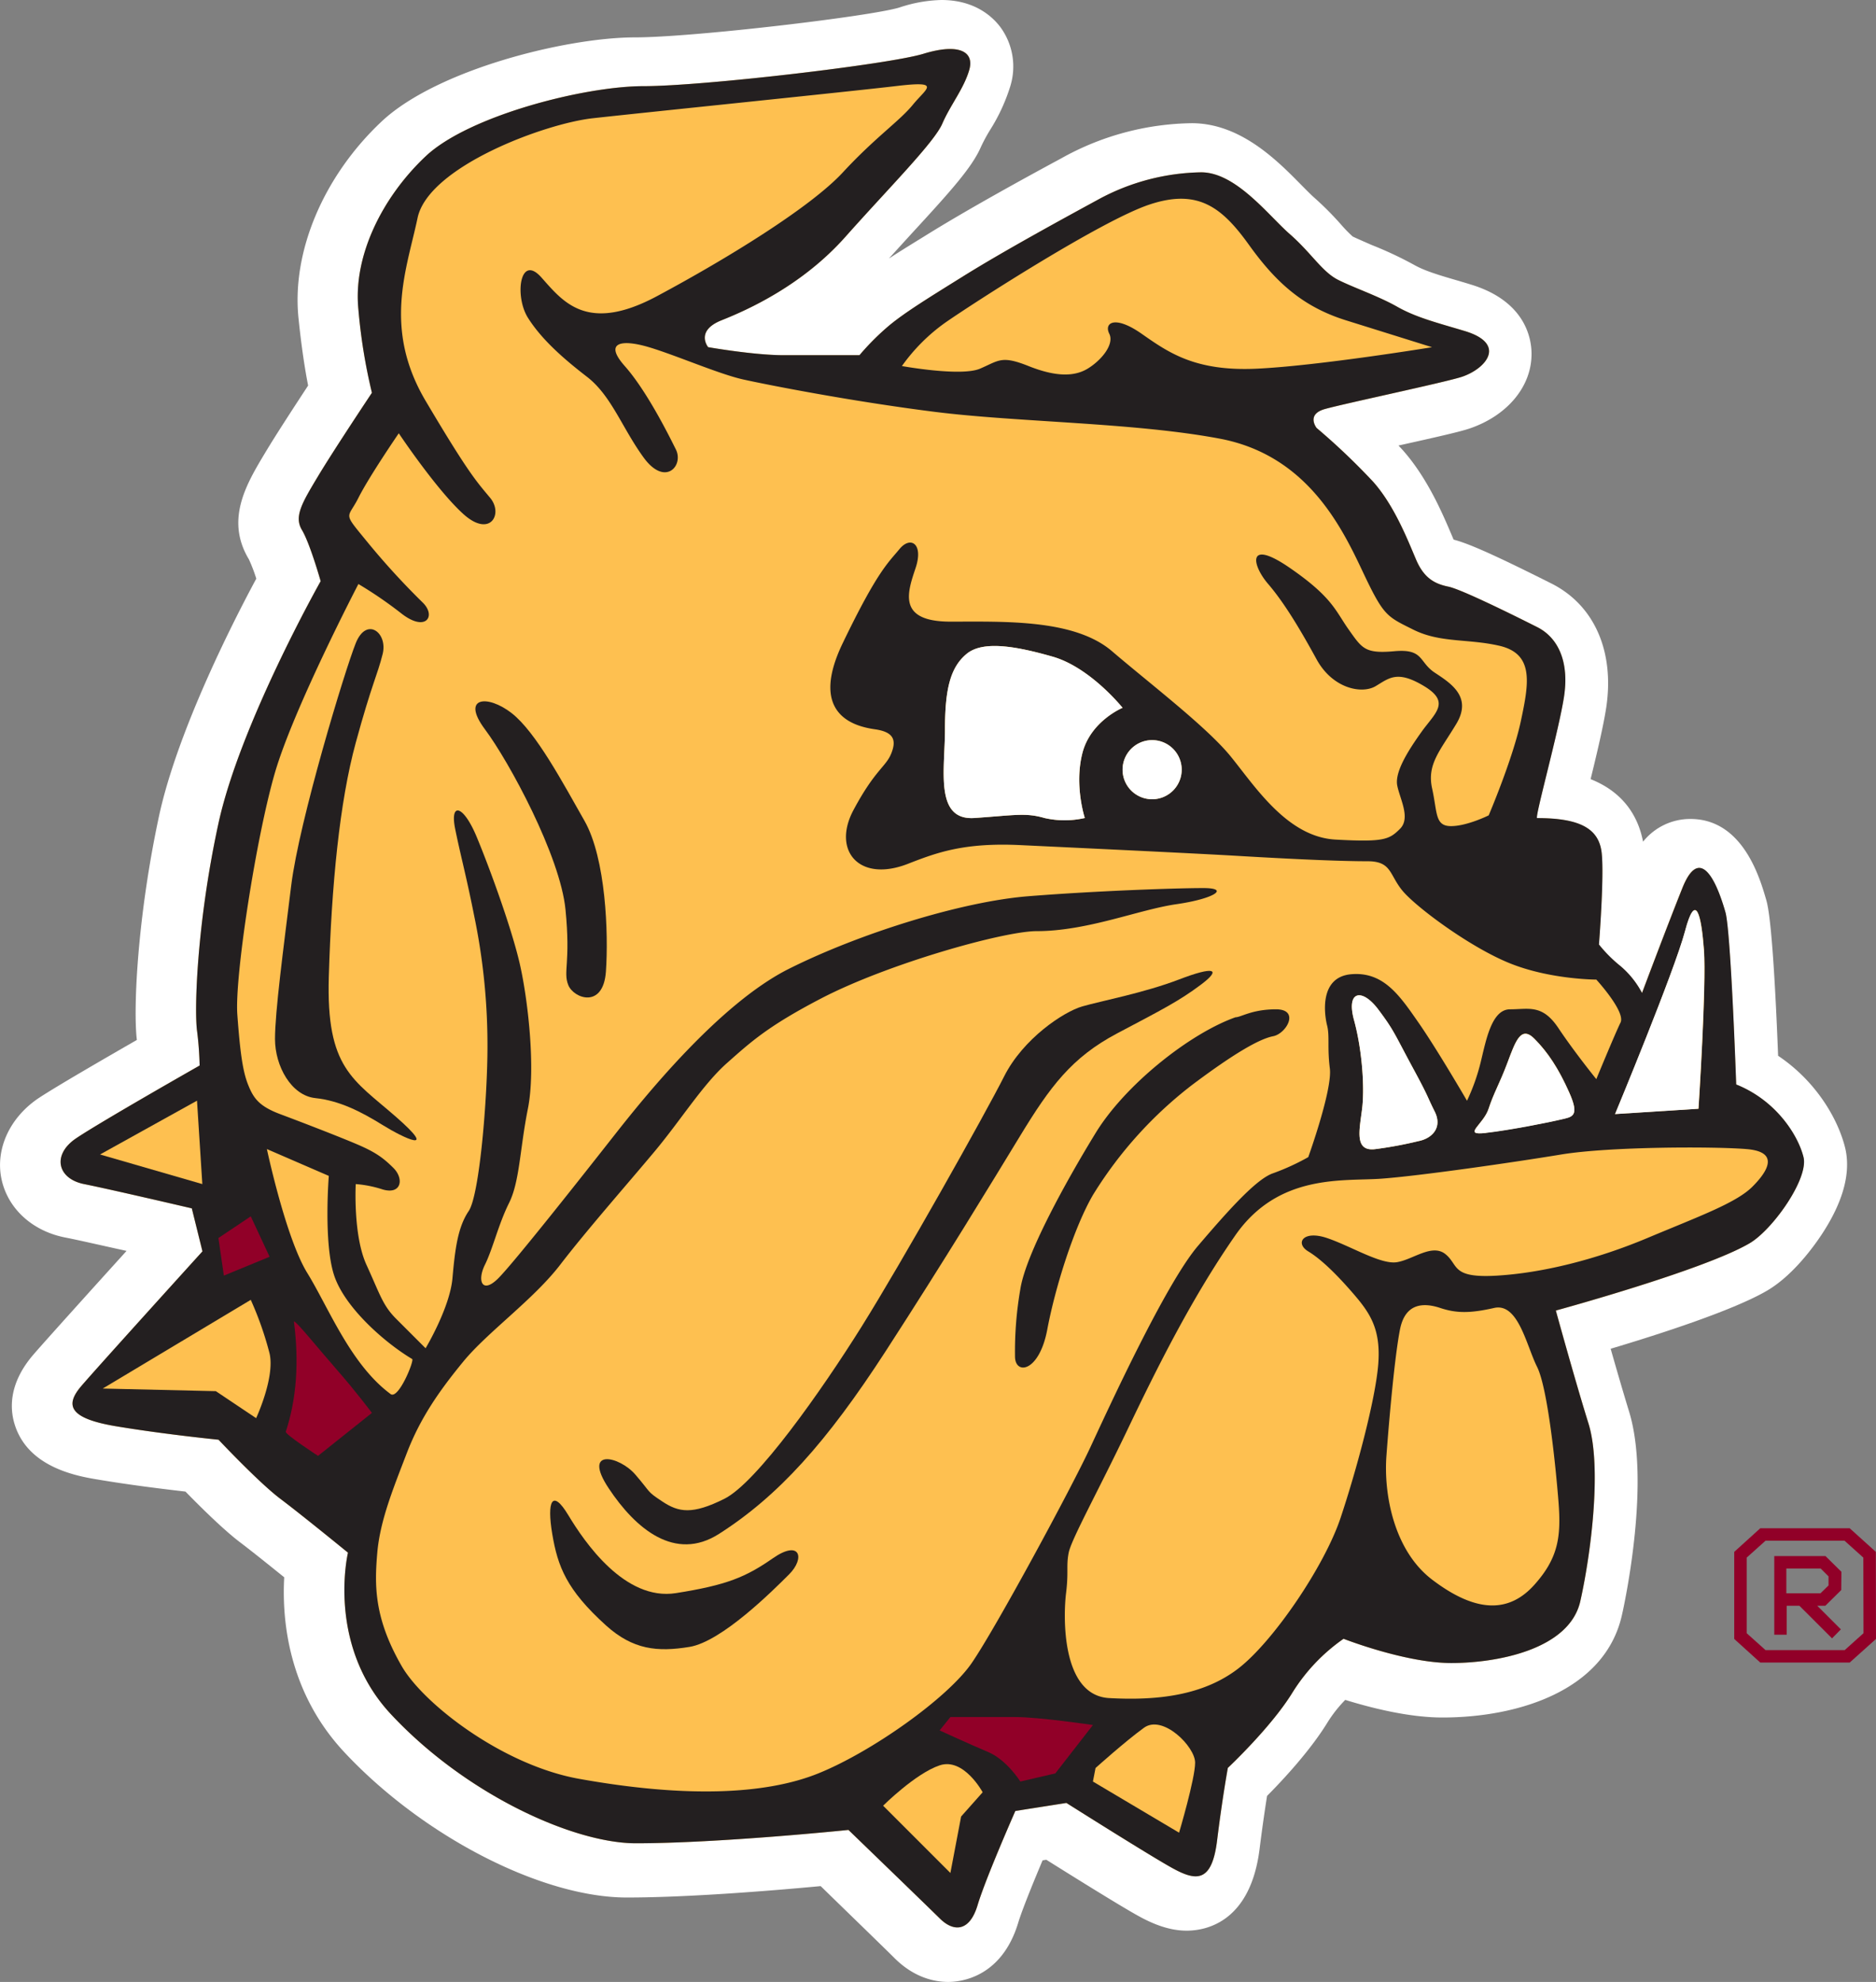 <svg xmlns="http://www.w3.org/2000/svg" viewBox="0 0 444.23 469.27"><rect x="0" y="0" width="444.23" height="469.27" fill="#808080" stroke="none"/><defs><style>.cls-1,.cls-2{fill:#fff;}.cls-1,.cls-3,.cls-4,.cls-5{fill-rule:evenodd;}.cls-3{fill:#fec050;}.cls-4{fill:#231f20;}.cls-5,.cls-6{fill:#910028;}</style></defs><title>Asset 1</title><g id="Layer_2" data-name="Layer 2"><g id="Layer_1-2" data-name="Layer 1"><path class="cls-1" d="M366.33,310.94s35.06-9.58,45.9-15.94c5.47-3.23,14-15.29,12.73-20.39s-6.37-13.37-15.94-17.2c0,0-1.25-36.32-2.53-40.79-2.55-8.92-6.39-15.28-10.2-5.71s-9.56,24.84-9.56,24.84a21.78,21.78,0,0,0-5.09-6.38,30.66,30.66,0,0,1-5.1-5.1s1.29-15.92.64-21.66-5-8.29-15.3-8.29c-.63,0,5.09-20.38,6.38-28.66s-1.29-14-6.38-16.56-17.84-8.93-21-9.56-5.73-1.92-7.64-6.39-5.09-12.73-10.2-18.47a161.19,161.19,0,0,0-13.39-12.75s-2.54-3.18,1.93-4.46,28.62-6.35,32.49-7.62c5.71-1.93,10.71-7.83.65-10.85-6.4-1.92-11.48-3.19-16-5.73s-10.18-4.48-14-6.38-6.36-6.37-11.45-10.81-12.76-14.68-21-14.68A52.63,52.63,0,0,0,258,47.78c-7,3.82-22.31,12.1-32.5,18.49-7.69,4.79-13.37,8.25-17.2,11.44a63.16,63.16,0,0,0-7,7H183.48c-7,0-17.86-1.9-17.86-1.9s-3.18-3.83,3.19-6.39,19.12-8.27,29.32-19.75,21-22.3,22.93-26.75,5.1-8.29,6.38-12.73-2.55-6.39-10.83-3.84S164.36,21,150.33,21s-41.42,7-51.61,16.55S81.5,61.16,82.78,73.9A133.34,133.34,0,0,0,86,93.66S77,107,73.23,113.42,67.5,123,69.42,126.15s4.45,12.11,4.45,12.11S54.76,172,49.66,195.6s-5.73,44-5.11,49.06A72.53,72.53,0,0,1,45.2,253s-23.59,13.38-29.32,17.21S11.43,279.71,17.8,281s25.49,5.74,25.49,5.74l2.55,10.18S21,324.31,17.15,328.77s-3.16,7.65,8.3,9.55,24.21,3.21,24.21,3.21,9.57,10.17,14.64,14,16,12.74,16,12.74S75.06,390,90.44,406.52c17.84,19.11,43.33,30.56,58,30.56,19.76,0,50.33-3.18,50.33-3.18s18.48,17.84,21.68,21,7,3.18,8.91-3.19,8.93-22.3,8.93-22.3l12.1-1.9s19.13,12.1,24.85,15.28,9.57,3.84,10.83-6.37,2.55-17.2,2.55-17.2,10.2-9.56,15.3-17.83A42.79,42.79,0,0,1,316,388.69s14.64,5.71,25.48,5.71,28-3.17,30.59-14.66,5.1-31.85,1.9-42.05S366.33,310.94,366.33,310.94Z"/><path class="cls-2" d="M224.54,469.27c-3.25,0-8.09-1-12.77-5.69-2.17-2.17-11.83-11.53-17.44-17-10,.94-30.75,2.7-45.91,2.7-20.12,0-48.29-14.48-66.92-34.44-13.35-14.32-14.75-31.48-14.2-41.38-3.42-2.76-7.71-6.2-10.32-8.18-3.94-2.95-9.56-8.52-13.06-12.11-4.87-.56-12.88-1.53-20.5-2.81-4.83-.79-16.18-2.68-19.7-12.36-1.44-3.95-1.89-10.15,4.14-17.21,2.65-3.08,14.42-16.12,22.11-24.61C24.54,295,18.42,293.58,15.4,293c-7.9-1.56-13.68-7-15.08-14s2-14.38,8.76-18.95c4.11-2.73,15.75-9.46,23.33-13.82-.9-7.38.14-29.31,5.28-53.16,4.33-19.91,17.35-45.6,23-56.06a38.79,38.79,0,0,0-1.75-4.57c-5.65-9.39-.61-17.81,3.84-25.22,2.56-4.29,7.19-11.36,10.18-15.93-.72-3.68-1.58-9.1-2.29-16.1-1.57-15.77,6-33.56,19.73-46.46,13.15-12.3,43.8-19.88,60-19.88,13.62,0,56-5,62.66-7.1A33.62,33.62,0,0,1,222.93,0c7.94,0,12.12,4,13.92,6.37a15.78,15.78,0,0,1,2.34,14.19,43.46,43.46,0,0,1-4.71,10.16,39.72,39.72,0,0,0-2.17,4c-2.1,4.88-7.11,10.45-16.53,20.68-1.71,1.88-3.5,3.83-5.29,5.82,2-1.32,4.3-2.74,6.8-4.29L219,55.88c9.91-6.19,24.16-14,31.81-18.12l1.31-.72a65,65,0,0,1,30.07-7.87c11.53,0,20.2,8.78,25.94,14.61,1.21,1.22,2.35,2.38,3.15,3.08a73.29,73.29,0,0,1,6.33,6.37A32.72,32.72,0,0,0,320.31,56c1.19.57,2.79,1.25,4.48,2a88.26,88.26,0,0,1,10,4.68c2.54,1.45,6,2.48,10.48,3.78.94.28,1.91.56,2.89.87,12.93,3.87,14.46,12.65,14.5,16.26.13,7.81-5.67,14.84-14.76,17.9-2.27.75-7.18,1.88-16.74,4l1,1.08c5.9,6.63,9.5,15.2,11.68,20.32l.37.88c3.17.82,8.46,3,23.14,10.38,10.17,5.1,15,16.07,13,29.38-.66,4.31-2.19,10.81-3.7,16.95,8.09,3.22,11.34,9.17,12.42,14.81a14.28,14.28,0,0,1,11.22-5.38c12.45,0,16.48,14.06,18,19.35,1,3.56,1.95,15.89,2.76,36.72,9.09,6.1,14.16,15,15.84,21.66,1.47,5.89-.37,12.82-5.47,20.58-1.85,2.81-6.77,9.7-12.93,13.34-7.92,4.65-25.24,10.25-37.09,13.79,1.38,4.88,3,10.42,4.31,14.71,5.18,16.5-.9,45.13-1.64,48.33-4,17.89-24.57,24.27-42.52,24.27-7.95,0-16.9-2.28-23-4.17a30.88,30.88,0,0,0-4.21,5.35c-4.08,6.65-10.49,13.55-14.3,17.38-.47,2.92-1.13,7.4-1.8,12.76C296,455.25,285.43,457.13,281,457.13s-8.47-1.82-11.68-3.62c-4.37-2.43-15.55-9.4-21.56-13.17l-.88.14c-2.33,5.53-4.9,11.87-5.77,14.77C237.18,468.26,227.44,469.27,224.54,469.27Zm-21.39-48.11,4.11,4c.47.44,7.77,7.5,13.89,13.45,2.57-6.4,5.45-13,5.94-14.06l2.69-6.11L253,414.74l3.91,2.46c3.62,2.29,11.76,7.41,17.88,11.15.95-6.75,1.74-11,1.77-11.29l.72-4,2.95-2.75C282.75,408,290,400.6,293.48,395a55.12,55.12,0,0,1,16-16.64L314.7,375l5.76,2.26c3.48,1.36,14.08,4.9,21,4.9,10.89,0,18.31-3.56,18.64-5.11,3.08-13.76,4-29.8,2.18-35.71-3.23-10.34-7.61-26.56-7.78-27.25l-3.18-11.77,11.78-3.21c12.94-3.53,36-10.65,42.87-14.67,1.82-1.19,5.2-5.66,6.48-8.38a15.63,15.63,0,0,0-8-7.32l-7.41-2.95-.28-8c-.13-4.14-.31-8.5-.49-12.74l-7.94,21.18-12.56-25a9.32,9.32,0,0,0-1.8-2.3,43.61,43.61,0,0,1-7.27-7.35L364,227.9l.37-4.6c.44-5.54.8-12.48.77-16.6-.8-.08-1.85-.14-3.23-.14h-6l-3.7-4.69c-3.88-5-3.06-8.32,0-20.77,1.4-5.7,3.33-13.49,3.93-17.3a9.2,9.2,0,0,0,0-3.89c-12.69-6.35-16.72-8-18-8.45-7.7-1.64-13-6.06-16.17-13.49l-.67-1.59c-1.67-4-4.2-9.94-7.42-13.56a142.65,142.65,0,0,0-12.14-11.53l-.92-.77-.75-.94a14.77,14.77,0,0,1,8.13-23.86c2-.57,6-1.49,12.37-2.91-1.61-.79-3.39-1.54-5.18-2.26-2.16-.91-4.21-1.76-6.11-2.72-4.29-2.15-7.19-5.33-9.78-8.18a46.2,46.2,0,0,0-4.27-4.36c-1.49-1.3-2.94-2.78-4.48-4.33-2.16-2.19-6.62-6.72-8.71-7.32a40.55,40.55,0,0,0-18.17,4.88l-1.33.72C255.12,63.3,241.3,70.83,232,76.63l-1.76,1.1c-6.28,3.9-11.22,7-14.07,9.39a51.66,51.66,0,0,0-5.45,5.43L207.05,97H183.48a135.63,135.63,0,0,1-20-2.11l-4.41-.75-2.86-3.46a15.83,15.83,0,0,1-3.17-13.78c.76-3,3.23-8.58,11.19-11.77C174.61,61,182.92,55.38,189,48.57c2.94-3.33,5.95-6.6,8.79-9.69,3.37-3.65,7.62-8.27,10.19-11.37-17.7,2.79-46.83,5.75-57.64,5.75-12.17,0-36.23,6.67-43.23,13.24C99,54.07,94.16,64.6,95,72.68a126.18,126.18,0,0,0,2.84,17.79l1.42,5.33-3,4.63c-.11.13-8.82,13.23-12.44,19.27-.7,1.18-1.5,2.49-2.1,3.57a101.85,101.85,0,0,1,4,11.64L87,139.84l-2.52,4.44c-.17.33-18.24,32.45-22.89,53.91-5,23.16-5.3,42-4.91,44.95a88.1,88.1,0,0,1,.73,9.81v7.13l-6.2,3.51c-3.29,1.88-9.53,5.43-15.41,8.86,5.32,1.21,9.86,2.28,10.24,2.36l7.26,1.71,6,23.76-4.39,4.85c-5.26,5.81-13.72,15.13-20.12,22.25,8.47,1.2,16,2,16.07,2l4.59.45,3.14,3.36c3.42,3.64,10,10.29,13.07,12.59,5.25,4,15.9,12.71,16.36,13.08l5.89,4.88-1.77,7.4c-.12.55-3.3,15.77,7.25,27.09,16.25,17.39,38.93,26.67,49,26.67,18.89,0,48.77-3.09,49.06-3.11Z"/><path class="cls-3" d="M368.42,310.31s35.05-9.56,45.87-15.93c5.49-3.24,14-15.3,12.75-20.38s-6.39-13.39-15.94-17.21c0,0-1.26-36.32-2.55-40.79-2.55-8.92-6.37-15.28-10.19-5.73s-9.56,24.86-9.56,24.86a21.39,21.39,0,0,0-5.1-6.37,32.41,32.41,0,0,1-5.1-5.11s1.27-15.93.65-21.65-5-8.28-15.29-8.28c-.64,0,5.08-20.4,6.36-28.69S369,151,364,148.48s-17.86-8.92-21-9.57-5.75-1.91-7.66-6.37-5.1-12.76-10.18-18.47a158.34,158.34,0,0,0-13.39-12.74s-2.55-3.2,1.92-4.47,28.62-6.36,32.48-7.64c5.74-1.93,10.72-7.82.65-10.85-6.36-1.91-11.48-3.19-15.93-5.72s-10.19-4.47-14-6.37-6.36-6.38-11.46-10.84-12.76-14.64-21-14.64a52.59,52.59,0,0,0-24.22,6.36c-7,3.82-22.31,12.11-32.5,18.49-7.67,4.78-13.36,8.27-17.19,11.45a59.49,59.49,0,0,0-7,7H185.54c-7,0-17.85-1.9-17.85-1.9s-3.17-3.84,3.18-6.37,19.14-8.3,29.32-19.76,21-22.3,22.94-26.78,5.09-8.26,6.38-12.71-2.56-6.38-10.83-3.85S166.42,20.4,152.4,20.4,111,27.39,100.8,37,83.57,60.54,84.87,73.28A131.71,131.71,0,0,0,88.07,93s-8.94,13.4-12.76,19.76-5.72,9.55-3.81,12.73,4.43,12.12,4.43,12.12S56.84,171.41,51.72,195,46,239,46.65,244a76.46,76.46,0,0,1,.62,8.29S23.69,265.69,18,269.54s-4.47,9.54,1.92,10.82,25.5,5.75,25.5,5.75l2.52,10.18s-24.85,27.4-28.67,31.87-3.18,7.64,8.27,9.55,24.21,3.18,24.21,3.18,9.58,10.19,14.65,14,16,12.74,16,12.74-5.21,21.77,10.16,38.24c17.86,19.14,43.35,30.57,58,30.57,19.78,0,50.35-3.16,50.35-3.16s18.46,17.83,21.67,21,7,3.19,8.91-3.19,8.94-22.3,8.94-22.3l12.09-1.9s19.11,12.08,24.85,15.29,9.57,3.83,10.83-6.38,2.55-17.21,2.55-17.21,10.2-9.54,15.29-17.82a43.48,43.48,0,0,1,12.11-12.75s14.65,5.74,25.5,5.74,28-3.18,30.57-14.67,5.11-31.85,1.92-42.07S368.42,310.31,368.42,310.31Z"/><path class="cls-4" d="M213.57,86.67s14,2.55,18.5.62,5.06-3.18,11.48-.62,10.81,2.55,14,.62,6.39-5.73,5.12-8.28,1.27-4.45,7.64,0S283,88,297.7,87.29s41.4-5.08,41.4-5.08l-20.39-6.37c-10.18-3.19-16.55-8.93-22.95-17.85s-12.09-13.39-23.59-9.55-42.05,23.56-48.4,28A43.47,43.47,0,0,0,213.57,86.67Zm42.71,91.75c1.9-7.66,9.54-10.83,9.54-10.83s-7.64-9.56-16.55-12.11-16.58-3.82-20.4-.64-5.1,8.29-5.1,17.84-2.55,21.66,7,21,12.11-1.29,16.55,0a21.52,21.52,0,0,0,9.56,0S254.36,186.05,256.28,178.42Zm9.54,3.82a7,7,0,1,1,7,7A7,7,0,0,1,265.82,182.24ZM97.6,321.78C91.24,318,81.68,309.68,79.13,302s-1.27-23.58-1.27-23.58L63.2,272.07s4.47,21.06,9.56,29.33S83,323.05,92.5,330.08C94.38,331.43,98.15,322.1,97.6,321.78ZM364,323.69c-2.56-5.08-4.47-15.29-10.2-14s-8.93,1.27-12.76,0-8.28-1.28-9.53,5.1-2.55,21-3.21,29.93S330,367.05,339.1,374c10.85,8.27,18.49,7.64,24.22,1.25s6.37-11.46,5.72-19.73S366.51,328.79,364,323.69ZM252.44,377.21c-.64,5.1-1.27,24.21,10.21,24.85s22.31-.64,30.57-7,20.4-24.21,24.22-35.66,8.26-28.06,8.92-36.34-1.9-12.1-5.73-16.56-7.66-8.28-10.84-10.2-1.26-5.1,4.46-3.16,12.75,6.35,16.57,5.71,8.28-4.46,11.46-1.9,1.29,5.73,12.13,5.09,23.56-3.82,35.66-8.9,21-8.29,24.86-12.13,6.36-8.28-1.28-8.93-32.48-.62-44,1.28-33.78,5.1-42.69,5.73-24.22-1.27-34.43,13.39-18.47,31.22-25.47,45.87-13.38,26.14-14,29.3S253.07,372.11,252.44,377.21Zm99.4-109c5.75-.65,15.29-2.56,17.85-3.18s4.45-.64,1.91-6.35-5.09-9.57-8.28-12.77-4.46.65-6.38,5.74-3.18,7-4.44,10.84S346.1,268.9,351.84,268.25ZM334.64,253c-4.47-8.26-4.47-8.93-8.28-14s-7.65-4.48-5.73,2.54,2.54,15.92,1.91,21-1.91,10.19,3.16,9.54a94.72,94.72,0,0,0,10.21-1.9c3.19-.63,5.73-3.19,3.82-7S338.47,260.07,334.64,253ZM378,255.51s4.46-10.81,5.73-13.38S378,231.94,378,231.94s-10.84,0-20.38-3.82-22.32-13.37-25.5-17.2-2.54-7-8.29-7-15.61-.38-30.58-1.26c-10.84-.64-38.24-1.92-51.61-2.56s-19.79,1.75-26.75,4.47C203.39,209,197,201.35,202.1,191.8s7.66-10.21,8.94-13.38.62-5.1-3.84-5.74-15.93-3.19-7.65-20.39S210.4,133.17,213,130s5.73-1.28,3.82,4.46-4.47,12.73,8.28,12.73,29.31-.63,38.22,7,22.32,17.84,28.05,24.85,13.37,19.11,24.85,19.75,12.75,0,15.3-2.55,0-7-.65-10.21,2.54-8.26,5.73-12.73,7-7,.63-10.84-8.26-1.92-11.48,0-10.16.65-14-6.37-7.64-13.38-11.48-17.85-5.08-10.82,5.11-3.81,10.84,10.2,14,14.65,3.81,5.74,10.81,5.11,5.74,2.56,9.56,5.08,8.93,5.74,5.1,12.12-7,9.55-5.73,15.3.63,8.91,4.47,8.91,8.93-2.55,8.93-2.55,5.71-13.38,7.61-22.31,3.21-15.92-5.08-17.84c-7.49-1.72-14-.63-20.39-3.82s-7-3.18-12.1-14-13.39-27.4-33.78-31.23S241,100,221.22,97.5s-39.5-6.38-45.22-7.65-15.95-5.74-22.32-7.64-10.83-1.28-5.74,4.46,10.21,15.92,12.11,19.76-2.55,8.9-7.65,1.89S144.77,93.67,139,89.22s-10.82-8.94-14-14-1.92-15.28,3.2-9.53S139,79,155.6,70.11s36.31-21,44-29.31,13.4-12.12,16.56-16,7-5.72-3.81-4.44-60.53,6.36-72,7.64S101.43,39.5,98.88,51.6s-8.27,26.13,1.92,43.34,12.1,19.13,15.27,22.94,0,9.56-6.35,3.83-15.29-19.12-15.29-19.12-7,10.2-9.56,15.29-3.83,3.18,1.91,10.2a178.46,178.46,0,0,0,13.38,14.65c3.18,3.19.64,7-5.08,2.55a97.74,97.74,0,0,0-10.21-7s-15.28,29.33-19.75,44.62-9.58,48.41-8.92,57.34,1.27,13.38,2.54,16.57,2.56,5.1,7.63,7,13.4,5.11,17.87,7,6.37,3.19,8.92,5.73,1.92,6.39-2.55,5.09a27.15,27.15,0,0,0-6.37-1.27s-.67,12.11,2.54,19.12,3.83,9.57,7,12.75l7,7s5.74-9.56,6.36-16.57,1.28-12.12,3.85-15.92,4.44-26.78,4.44-38.88a150.61,150.61,0,0,0-3.19-31.23c-1.9-9.56-3.17-14-4.46-20.38s1.92-5.74,5.1,1.91,8.27,21.67,10.19,30S126.91,253,125,262.53s-1.92,17.2-4.46,22.31-3.83,10.83-5.72,14.64-.64,7,3.17,3.19,20.4-24.86,27.4-33.77,24.85-31.21,41.42-39.51,40.77-15.92,56.73-17.19,35-1.93,41.41-1.93,2.53,2.54-6.38,3.82-21.05,6.38-33.12,6.38c-7.7,0-35.06,7.65-51,15.93-12.54,6.53-16.55,10.2-22.29,15.29s-10.83,13.38-17.2,21-15.93,18.47-22.3,26.76-17.21,15.94-22.94,22.92-10.21,13.4-13.39,21.69S90,360,89.34,367.64s-.81,15.38,5.74,26.78c5.08,8.92,23.85,23.49,42,26.75,24.84,4.47,44,3.85,56.7-1.28s30.6-17.83,36.3-26.1,23.6-41.41,28.06-51S276,304,283.67,295s14-15.94,17.81-17.21a55.23,55.23,0,0,0,8.31-3.81s5.75-15.94,5.11-21,0-7.63-.65-10.19-1.92-11.48,5.74-12.12,11.48,5.1,15.92,11.48,11.47,18.48,11.47,18.48a47.66,47.66,0,0,0,3.19-8.92c1.27-5.09,2.54-12.73,7-12.73s7.64-1.27,11.45,4.44S378,255.51,378,255.51Zm24.21,7s1.91-29.31,1.29-37.6-1.94-14-4.47-4.46-16.57,43.32-16.57,43.32Zm-33.76,47.78s35.05-9.56,45.87-15.93c5.49-3.24,14-15.3,12.75-20.38s-6.39-13.39-15.94-17.21c0,0-1.26-36.32-2.55-40.79-2.55-8.92-6.37-15.28-10.19-5.73s-9.56,24.86-9.56,24.86a21.39,21.39,0,0,0-5.1-6.37,32.41,32.41,0,0,1-5.1-5.11s1.27-15.93.65-21.65-5-8.28-15.29-8.28c-.64,0,5.08-20.4,6.36-28.69S369,151,364,148.48s-17.86-8.92-21-9.57-5.75-1.91-7.66-6.37-5.1-12.76-10.18-18.47a158.34,158.34,0,0,0-13.39-12.74s-2.55-3.2,1.92-4.47,28.62-6.36,32.48-7.64c5.74-1.93,10.72-7.82.65-10.85-6.36-1.91-11.48-3.19-15.93-5.72s-10.19-4.47-14-6.37-6.36-6.38-11.46-10.84-12.76-14.64-21-14.64a52.59,52.59,0,0,0-24.22,6.36c-7,3.82-22.31,12.11-32.5,18.49-7.67,4.78-13.36,8.27-17.19,11.45a59.49,59.49,0,0,0-7,7H185.54c-7,0-17.85-1.9-17.85-1.9s-3.17-3.84,3.18-6.37,19.14-8.3,29.32-19.76,21-22.3,22.94-26.78,5.09-8.26,6.38-12.71-2.56-6.38-10.83-3.85S166.42,20.4,152.4,20.4,111,27.39,100.8,37,83.57,60.54,84.87,73.28A131.71,131.71,0,0,0,88.07,93s-8.94,13.4-12.76,19.76-5.72,9.55-3.81,12.73,4.43,12.12,4.43,12.12S56.84,171.41,51.72,195,46,239,46.65,244a76.46,76.46,0,0,1,.62,8.29S23.69,265.69,18,269.54s-4.47,9.54,1.92,10.82,25.5,5.75,25.5,5.75l2.52,10.18s-24.85,27.4-28.67,31.87-3.18,7.64,8.27,9.55,24.21,3.18,24.21,3.18,9.58,10.19,14.65,14,16,12.74,16,12.74-5.21,21.77,10.16,38.24c17.86,19.14,43.35,30.57,58,30.57,19.78,0,50.35-3.16,50.35-3.16s18.46,17.83,21.67,21,7,3.19,8.91-3.19,8.94-22.3,8.94-22.3l12.09-1.9s19.11,12.08,24.85,15.29,9.57,3.83,10.83-6.38,2.55-17.21,2.55-17.21,10.2-9.54,15.29-17.82a43.48,43.48,0,0,1,12.11-12.75s14.65,5.74,25.5,5.74,28-3.18,30.57-14.67,5.11-31.85,1.92-42.07S368.42,310.31,368.42,310.31Z"/><path class="cls-4" d="M150.48,349.18c-3.81-4.47-12.71-6.39-6.35,3.2s15.69,17.46,26.12,10.81c14-8.93,25.49-21.66,39.51-43.32s24.85-39.51,31.85-51,12.11-18.48,22.94-24.2,14.65-7.66,19.76-11.48,3.18-4.46-5.11-1.28-18.48,5.1-22.92,6.38-14,7.63-18.5,16.56-24.21,44-33.75,59.25-24.85,36.95-32.49,40.77-10.84,3.2-14.68.66S154.32,353.64,150.48,349.18Z"/><path class="cls-4" d="M292.57,240.86c-10.82,3.84-26.1,15.93-33.12,27.39s-16.55,28.69-17.84,37a86.26,86.26,0,0,0-1.26,15.91c0,4.47,5.72,3.82,7.64-6.36s6.37-24.23,10.81-31.85a96.79,96.79,0,0,1,23.58-26.14c10.19-7.64,15.93-10.84,19.1-11.46s6.39-6.37.68-6.37S293.86,240.86,292.57,240.86Z"/><path class="cls-4" d="M134.56,358.73c3.84,6.38,13.38,20.39,25.49,18.48s16.57-3.81,23-8.28,7.64,0,3.81,3.83-15.95,15.93-23.58,17.18-13.38.67-19.76-5.06c-9.39-8.48-11.46-14-12.75-21.69S130.73,352.38,134.56,358.73Z"/><path class="cls-4" d="M114.83,172.68c5.72,7.65,17.83,30,19.08,42.7s-.61,14.65.65,17.84,8.29,5.74,8.92-3.19,0-26.77-5.08-35.69-11.49-21-17.23-25.48S109.09,165,114.83,172.68Z"/><polygon class="cls-3" points="46.65 260.61 23.69 273.35 47.91 280.36 46.65 260.61"/><path class="cls-3" d="M59.38,307.77l-35.05,21,26.78.62,9.54,6.39s4.47-9.56,3.19-15.29A78.43,78.43,0,0,0,59.38,307.77Z"/><polygon class="cls-5" points="59.38 288 51.72 293.13 53.01 302.03 63.84 297.57 59.38 288"/><path class="cls-5" d="M69.59,312.86c1.26,9.54.63,18.47-1.92,26.13-.21.61,7.64,5.72,7.64,5.72l12.76-10.17s-3.83-5.13-8.3-10.22S70.22,312.86,69.59,312.86Z"/><path class="cls-3" d="M209.12,427.54l15.93,15.93,2.54-13.37,5.1-5.74s-4.47-8.29-10.19-6.37S209.12,427.54,209.12,427.54Z"/><path class="cls-3" d="M258.8,421.82l20.4,12.11S283,421.17,283,417.35s-7.67-11.47-12.1-8.27-11.48,9.54-11.48,9.54Z"/><path class="cls-5" d="M258.8,408.44l-8.9,11.45-8.29,1.93s-3.18-5.12-7.65-7-11.46-5.1-11.46-5.1l2.55-3.17h15.3C246.07,406.54,258.8,408.44,258.8,408.44Z"/><path class="cls-4" d="M84.24,152.29c-2.56,6.37-13.39,42.05-15.28,57.35S65.12,239.58,65.12,246s3.84,13.4,9.55,14,10.83,3.21,15.94,6.38,13.37,7,3.18-1.92S77.22,253,77.86,231.29s2.55-41.4,6.38-55.43,5.1-15.92,6.37-21S86.78,145.92,84.24,152.29Z"/><path class="cls-1" d="M256.28,178.42c1.9-7.66,9.54-10.83,9.54-10.83s-7.64-9.56-16.55-12.11-16.58-3.82-20.4-.64-5.1,8.29-5.1,17.84-2.55,21.66,7,21,12.11-1.29,16.55,0a21.52,21.52,0,0,0,9.56,0S254.36,186.05,256.28,178.42Z"/><path class="cls-1" d="M265.82,182.24a7,7,0,1,1,7,7A7,7,0,0,1,265.82,182.24Z"/><path class="cls-1" d="M351.84,268.25c5.75-.65,15.29-2.56,17.85-3.18s4.45-.64,1.91-6.35-5.09-9.57-8.28-12.77-4.46.65-6.38,5.74-3.18,7-4.44,10.84S346.1,268.9,351.84,268.25Z"/><path class="cls-1" d="M334.64,253c-4.47-8.26-4.47-8.93-8.28-14s-7.65-4.48-5.73,2.54,2.54,15.92,1.91,21-1.91,10.19,3.16,9.54a94.72,94.72,0,0,0,10.21-1.9c3.19-.63,5.73-3.19,3.82-7S338.47,260.07,334.64,253Z"/><path class="cls-1" d="M402.18,262.53s1.91-29.31,1.29-37.6-1.94-14-4.47-4.46-16.57,43.32-16.57,43.32Z"/><path class="cls-6" d="M444.23,388.06,438,393.65H416.83l-6.17-5.59V367.44l6.17-5.59H438l6.19,5.59Zm-3-19.26-4.45-4H418.07l-4.46,4v17.9l4.46,4h18.75l4.45-4ZM436,376.48l-3.77,3.72h-1.91l5.59,5.59-2.09,2.13-7.73-7.72h-3v6.86h-2.95V368.44h12.13l3.77,3.72Zm-4.87-5.09H423v5.86h8.08c.69-.68,1.19-1.18,1.91-1.86v-2.14Z"/></g></g></svg>